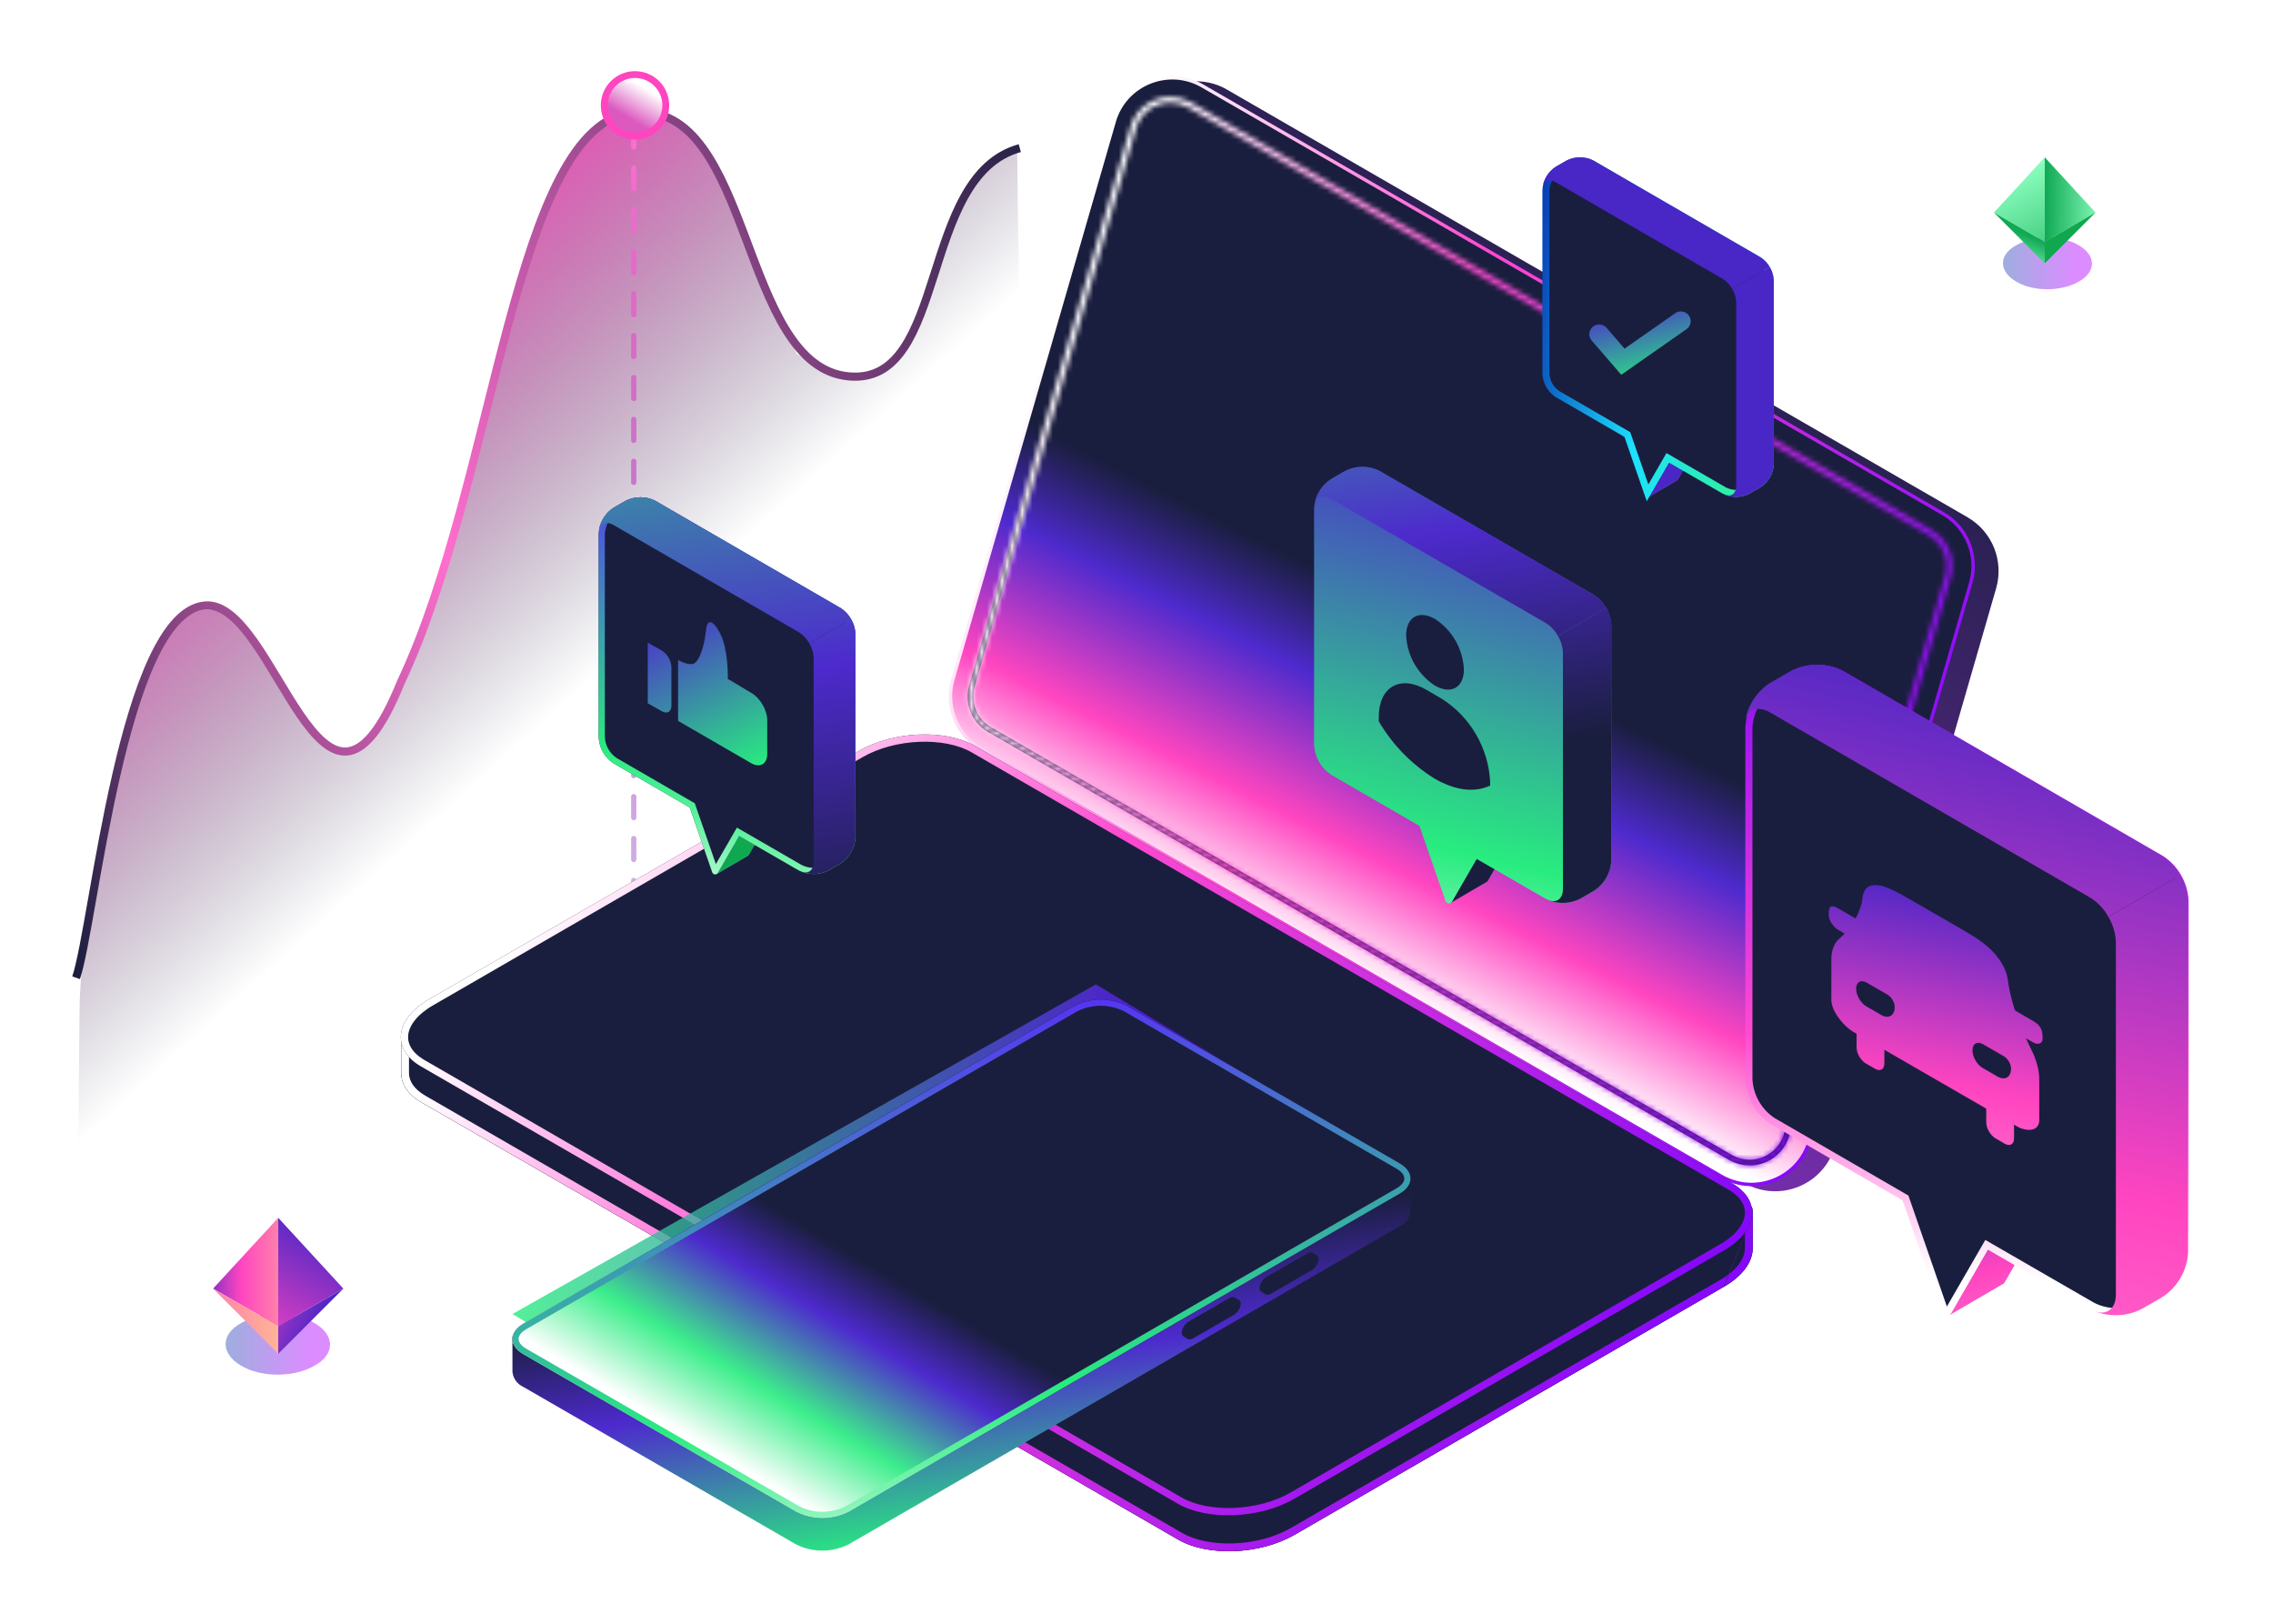 <svg width="448" height="320" viewBox="0 0 448 320" fill="none" xmlns="http://www.w3.org/2000/svg"><g clip-path="url(#clip0_15272_23477)"><g filter="url(#filter0_f_15272_23477)"><path d="M192.004 140.802C190.857 144.81 192.192 149.048 195.279 151.67C190.14 149.222 181.92 149.718 176.391 152.912L103.828 194.791C100.236 196.863 98.616 199.587 99.076 202.056V207.381C99.112 209.194 100.235 210.927 102.481 212.229L230.353 286.031C235.4 288.949 244.22 288.581 250.05 285.213L322.613 243.334C325.846 241.466 327.481 239.06 327.436 236.797L327.435 236.758C327.434 236.618 327.437 236.269 327.441 235.799V235.795L327.444 235.439C327.453 234.318 327.463 232.741 327.447 231.589C327.446 231.502 327.445 231.418 327.443 231.336L327.442 231.28L327.44 231.187L327.439 231.121C327.426 230.593 327.406 230.216 327.373 230.116C327.343 230.028 327.31 229.964 327.273 229.922C326.962 228.41 325.866 226.998 323.96 225.896L323.731 225.764C324.833 226.16 325.965 226.358 327.085 226.374C332.788 228.861 339.553 225.816 341.333 219.669L368.593 125.438C369.917 120.809 367.932 115.888 363.76 113.474L363.745 113.459L238.589 41.263C236.98 40.332 235.255 39.898 233.545 39.873C227.836 37.374 221.047 40.432 219.279 46.586L192.004 140.802Z" fill="url(#paint0_linear_15272_23477)"/></g><path d="M193 174.194L15 269.194L15.683 198.853C15.683 183.74 25.046 116.88 42.317 120.206C55.976 117.584 62.805 182.462 84.992 121.572L106.778 42.832C112.199 24.208 125.455 18.679 137.5 26.694L157 69.694C186 89.694 181 33.194 200.5 28.694C200.5 47.694 202.5 134.4 202.5 167.729L193 174.194Z" fill="url(#paint1_linear_15272_23477)"/><path d="M15 192.693C18.598 182.078 24.141 120.942 40.334 119.333C54.375 117.939 63.488 172.901 79.029 134.402C97.919 94.462 101.158 24.298 124.906 22.139C148.654 19.98 145.565 72.507 167.5 74.194C187 75.694 181 34.694 201 29.194" stroke="url(#paint2_linear_15272_23477)" stroke-width="1.6" stroke-miterlimit="10"/><path d="M124.906 24.838L124.906 212.415" stroke="url(#paint3_linear_15272_23477)" stroke-width="1.033" stroke-linecap="round" stroke-dasharray="4.13 4.13"/><g filter="url(#filter1_f_15272_23477)"><circle cx="6.739" cy="6.739" r="6.739" transform="matrix(-1 0.003 0.003 1 131.877 14)" fill="#FF45C0"/></g><circle cx="5.391" cy="5.391" r="5.391" transform="matrix(-1 0.003 0.003 1 130.533 15.354)" fill="url(#paint4_linear_15272_23477)"/><path d="M387.784 101.931L241.809 17.643C239.547 16.332 237.088 15.866 234.7 16.063C233.587 15.973 232.474 16.027 231.396 16.242C232.115 16.171 232.833 16.171 233.569 16.207C229.188 16.997 225.31 20.138 223.964 24.86L192.17 134.875C190.626 140.279 192.942 146.024 197.807 148.842L343.781 233.131C350.657 237.098 359.436 233.562 361.644 225.932L393.439 115.917C394.983 110.513 392.667 104.768 387.802 101.949L387.784 101.931Z" fill="url(#paint5_linear_15272_23477)"/><path d="M339.271 231.821L339.271 231.82L193.278 147.532L193.278 147.532C188.546 144.808 186.293 139.203 187.795 133.945L219.607 23.949L219.607 23.948C221.738 16.527 230.295 13.069 236.983 16.928C236.983 16.928 236.983 16.928 236.983 16.928L382.957 101.216C387.69 103.958 389.943 109.547 388.441 114.804L356.647 224.817L356.646 224.818C354.516 232.24 345.959 235.697 339.271 231.821Z" fill="url(#paint6_linear_15272_23477)" stroke="url(#paint7_linear_15272_23477)" stroke-width="0.667"/><mask id="path-9-inside-1_15272_23477" fill="white"><path fill-rule="evenodd" clip-rule="evenodd" d="M344.821 229.684C345.002 229.684 345.182 229.678 345.361 229.666C345.554 229.654 345.746 229.634 345.936 229.607C349.092 229.169 351.765 226.901 352.666 223.796L384.461 113.781C385.502 110.172 383.958 106.348 380.709 104.481L234.734 20.193C233.46 19.475 232.113 19.098 230.677 19.098C227.05 19.098 223.837 21.521 222.831 24.986L191.037 134.983C189.996 138.592 191.54 142.416 194.789 144.283L340.764 228.571C342.038 229.289 343.403 229.666 344.821 229.666V229.684ZM341.311 227.6C341.313 227.601 341.315 227.602 341.316 227.603C342.434 228.231 343.609 228.551 344.821 228.551H345.322C348.243 228.341 350.774 226.314 351.595 223.486M351.595 223.485L383.389 113.472C384.288 110.356 382.956 107.059 380.153 105.448L380.151 105.447L234.187 21.165L234.182 21.162C233.063 20.532 231.905 20.213 230.677 20.213C227.547 20.213 224.77 22.308 223.903 25.297L192.109 135.292C191.209 138.409 192.542 141.705 195.345 143.316L195.347 143.317L341.311 227.6"/></mask><path fill-rule="evenodd" clip-rule="evenodd" d="M344.821 229.684C345.002 229.684 345.182 229.678 345.361 229.666C345.554 229.654 345.746 229.634 345.936 229.607C349.092 229.169 351.765 226.901 352.666 223.796L384.461 113.781C385.502 110.172 383.958 106.348 380.709 104.481L234.734 20.193C233.46 19.475 232.113 19.098 230.677 19.098C227.05 19.098 223.837 21.521 222.831 24.986L191.037 134.983C189.996 138.592 191.54 142.416 194.789 144.283L340.764 228.571C342.038 229.289 343.403 229.666 344.821 229.666V229.684ZM341.311 227.6C341.313 227.601 341.315 227.602 341.316 227.603C342.434 228.231 343.609 228.551 344.821 228.551H345.322C348.243 228.341 350.774 226.314 351.595 223.486M351.595 223.485L383.389 113.472C384.288 110.356 382.956 107.059 380.153 105.448L380.151 105.447L234.187 21.165L234.182 21.162C233.063 20.532 231.905 20.213 230.677 20.213C227.547 20.213 224.77 22.308 223.903 25.297L192.109 135.292C191.209 138.409 192.542 141.705 195.345 143.316L195.347 143.317L341.311 227.6" fill="#1A1E3E"/><path d="M341.311 227.6L341.045 226.934L341.577 228.265L341.311 227.6ZM351.329 222.821L341.045 226.934L341.577 228.265L351.861 224.152L351.329 222.821ZM341.577 228.265L351.861 224.15L351.329 222.82L341.045 226.934L341.577 228.265ZM345.361 229.666L345.266 228.236L345.361 229.666ZM344.821 229.684H343.388V231.118H344.821V229.684ZM345.936 229.607L346.133 231.027H346.133L345.936 229.607ZM352.666 223.796L354.043 224.195L354.043 224.194L352.666 223.796ZM384.461 113.781L385.838 114.179L385.838 114.178L384.461 113.781ZM380.709 104.481L379.992 105.723L379.995 105.724L380.709 104.481ZM234.734 20.193L235.451 18.951L235.444 18.948L235.438 18.944L234.734 20.193ZM222.831 24.986L221.455 24.587L221.454 24.588L222.831 24.986ZM191.037 134.983L189.66 134.585L189.66 134.586L191.037 134.983ZM194.789 144.283L195.506 143.042L195.503 143.04L194.789 144.283ZM340.764 228.571L340.047 229.813L340.053 229.816L340.06 229.82L340.764 228.571ZM344.821 229.666H346.254V228.233H344.821V229.666ZM341.316 227.603L340.61 228.85L340.614 228.852L341.316 227.603ZM341.311 227.6L340.594 228.841L340.604 228.847L341.311 227.6ZM345.322 228.551V229.984H345.373L345.425 229.981L345.322 228.551ZM383.389 113.472L384.766 113.87L384.766 113.869L383.389 113.472ZM380.153 105.448L380.867 104.206L380.866 104.205L380.153 105.448ZM380.151 105.447L379.434 106.689L379.437 106.69L380.151 105.447ZM234.187 21.165L234.903 19.923L234.897 19.919L234.89 19.916L234.187 21.165ZM234.182 21.162L234.885 19.913L234.884 19.913L234.182 21.162ZM223.903 25.297L222.526 24.898L222.526 24.899L223.903 25.297ZM192.109 135.292L190.732 134.894L190.731 134.895L192.109 135.292ZM195.345 143.316L194.631 144.558L194.634 144.56L195.345 143.316ZM195.347 143.317L196.064 142.076L196.058 142.072L195.347 143.317ZM345.266 228.236C345.118 228.246 344.97 228.251 344.821 228.251V231.118C345.034 231.118 345.246 231.111 345.456 231.097L345.266 228.236ZM345.739 228.188C345.583 228.209 345.425 228.226 345.266 228.236L345.456 231.097C345.684 231.081 345.91 231.058 346.133 231.027L345.739 228.188ZM351.29 223.396C350.549 225.951 348.342 227.826 345.739 228.188L346.133 231.027C349.841 230.512 352.982 227.85 354.043 224.195L351.29 223.396ZM383.084 113.383L351.289 223.398L354.043 224.194L385.838 114.179L383.084 113.383ZM379.995 105.724C382.67 107.262 383.942 110.408 383.084 113.384L385.838 114.178C387.062 109.937 385.246 105.435 381.423 103.239L379.995 105.724ZM234.017 21.434L379.992 105.723L381.425 103.24L235.451 18.951L234.017 21.434ZM230.677 20.531C231.848 20.531 232.954 20.835 234.031 21.442L235.438 18.944C233.965 18.114 232.378 17.664 230.677 17.664V20.531ZM224.208 25.386C225.036 22.532 227.689 20.531 230.677 20.531V17.664C226.412 17.664 222.638 20.51 221.455 24.587L224.208 25.386ZM192.414 135.381L224.208 25.384L221.454 24.588L189.66 134.585L192.414 135.381ZM195.503 143.04C192.827 141.502 191.555 138.356 192.414 135.381L189.66 134.586C188.436 138.827 190.252 143.329 194.075 145.526L195.503 143.04ZM341.48 227.33L195.506 143.042L194.072 145.524L340.047 229.813L341.48 227.33ZM344.821 228.233C343.666 228.233 342.542 227.928 341.467 227.323L340.06 229.82C341.534 230.651 343.139 231.1 344.821 231.1V228.233ZM346.254 229.684V229.666H343.388V229.684H346.254ZM342.023 226.355C342.018 226.353 342.015 226.351 342.014 226.351C342.013 226.35 342.015 226.351 342.018 226.353L340.604 228.847C340.609 228.849 340.613 228.851 340.613 228.852C340.615 228.852 340.612 228.851 340.61 228.85L342.023 226.355ZM344.821 227.118C343.872 227.118 342.937 226.87 342.019 226.353L340.614 228.852C341.931 229.593 343.347 229.984 344.821 229.984V227.118ZM345.322 227.118H344.821V229.984H345.322V227.118ZM350.218 223.087C349.566 225.334 347.546 226.954 345.219 227.121L345.425 229.981C348.94 229.728 351.982 227.294 352.971 223.886L350.218 223.087ZM382.012 113.074L350.218 223.087L352.972 223.883L384.766 113.87L382.012 113.074ZM379.439 106.691C381.669 107.972 382.729 110.591 382.012 113.074L384.766 113.869C385.848 110.12 384.244 106.146 380.867 104.206L379.439 106.691ZM379.437 106.69L379.44 106.692L380.866 104.205L380.864 104.204L379.437 106.69ZM233.47 22.406L379.434 106.689L380.868 104.206L234.903 19.923L233.47 22.406ZM233.478 22.411L233.483 22.413L234.89 19.916L234.885 19.913L233.478 22.411ZM230.677 21.646C231.641 21.646 232.558 21.893 233.479 22.411L234.884 19.913C233.567 19.172 232.169 18.78 230.677 18.78V21.646ZM225.279 25.696C225.969 23.319 228.186 21.646 230.677 21.646V18.78C226.909 18.78 223.571 21.297 222.526 24.898L225.279 25.696ZM193.486 135.69L225.28 25.695L222.526 24.899L190.732 134.894L193.486 135.69ZM196.059 142.073C193.829 140.792 192.769 138.173 193.486 135.69L190.731 134.895C189.65 138.644 191.254 142.618 194.631 144.558L196.059 142.073ZM196.058 142.072L196.056 142.071L194.634 144.56L194.636 144.561L196.058 142.072ZM342.028 226.358L196.064 142.076L194.63 144.558L340.594 228.841L342.028 226.358Z" fill="url(#paint8_linear_15272_23477)" mask="url(#path-9-inside-1_15272_23477)"/><path d="M232.203 303.407L83.06 217.244C80.441 215.724 79.132 213.701 79.09 211.583V204.245C79.09 201.666 81.038 206.143 84.715 204.025L169.349 155.068C176.148 151.137 186.435 150.707 192.322 154.114L341.465 240.276C343.424 241.419 344.849 236.597 345.362 238.127C345.53 238.641 345.425 245.403 345.435 245.927C345.488 248.569 343.581 251.378 339.81 253.559L255.177 302.453C248.378 306.384 238.091 306.814 232.203 303.407Z" fill="#1A1E3E"/><path fill-rule="evenodd" clip-rule="evenodd" d="M232.964 302.089L232.965 302.09C235.582 303.605 239.313 304.327 243.285 304.162C247.242 303.997 251.265 302.957 254.415 301.136L339.048 252.241C339.048 252.242 339.049 252.241 339.048 252.241C342.588 250.195 343.951 247.807 343.914 245.957C343.912 245.825 343.915 245.343 343.921 244.685C343.927 243.937 343.934 242.962 343.936 242.02C343.937 241.773 343.937 241.526 343.937 241.284C343.844 241.356 343.749 241.425 343.65 241.488C343.298 241.714 342.844 241.919 342.304 241.965C341.744 242.013 341.198 241.881 340.701 241.592C340.701 241.592 340.7 241.591 340.699 241.59L191.56 155.431C188.943 153.916 185.212 153.194 181.24 153.359C177.283 153.524 173.261 154.563 170.11 156.385L85.475 205.343C84.28 206.031 83.142 206.222 82.109 206.101C81.541 206.035 81.038 205.878 80.611 205.7V211.567C80.645 212.997 81.523 214.592 83.822 215.927C83.823 215.928 83.823 215.928 83.824 215.928L232.964 302.089ZM79.09 211.583V204.245C79.09 203.119 79.462 203.338 80.187 203.766C81.122 204.318 82.644 205.218 84.715 204.025L169.349 155.068C176.148 151.137 186.435 150.707 192.322 154.114L341.465 240.276C342.423 240.835 343.253 239.967 343.912 239.114C343.971 239.037 344.029 238.96 344.085 238.884C344.128 238.828 344.169 238.772 344.21 238.717C344.28 238.622 344.348 238.531 344.413 238.446C344.416 238.442 344.418 238.438 344.421 238.434C344.85 237.872 345.17 237.554 345.362 238.127C345.4 238.244 345.424 238.684 345.439 239.3C345.441 239.398 345.443 239.5 345.445 239.606C345.471 241.106 345.453 243.376 345.442 244.758C345.437 245.37 345.433 245.808 345.435 245.927C345.488 248.569 343.581 251.378 339.81 253.559L255.177 302.453C248.378 306.384 238.091 306.814 232.203 303.407L83.06 217.244C80.441 215.724 79.132 213.701 79.09 211.583Z" fill="#1A1E3E"/><path fill-rule="evenodd" clip-rule="evenodd" d="M339.048 252.241L337.825 252.948C337.835 252.968 337.845 252.987 337.855 253.006C337.841 252.988 337.828 252.971 337.816 252.953L254.415 301.136C251.265 302.957 247.242 303.997 243.285 304.162C239.313 304.327 235.582 303.605 232.965 302.09L232.964 302.089L83.824 215.928L83.822 215.927C81.523 214.592 80.645 212.997 80.611 211.567V205.7C81.022 205.872 81.503 206.023 82.045 206.093C82.066 206.096 82.087 206.099 82.109 206.101C83.142 206.222 84.28 206.031 85.475 205.343L170.11 156.385C173.261 154.563 177.283 153.524 181.24 153.359C185.212 153.194 188.943 153.916 191.56 155.431L340.699 241.59L340.701 241.592C341.198 241.881 341.744 242.013 342.304 241.965C342.372 241.959 342.438 241.951 342.503 241.94C342.956 241.867 343.342 241.686 343.65 241.488C343.749 241.425 343.844 241.356 343.937 241.284C343.937 241.499 343.937 241.716 343.936 241.935C343.936 241.963 343.936 241.991 343.936 242.02C343.936 242.336 343.934 242.657 343.933 242.971C343.929 243.592 343.925 244.188 343.921 244.685C343.915 245.343 343.912 245.825 343.914 245.957C343.947 247.582 342.899 249.622 340.245 251.481C340.245 251.481 340.245 251.481 340.244 251.481C339.877 251.739 339.479 251.993 339.048 252.241ZM339.094 252.317L339.048 252.241L339.091 252.319L339.093 252.318C339.093 252.318 339.093 252.317 339.094 252.317ZM345.442 239.461C345.443 239.509 345.444 239.557 345.445 239.606C345.471 241.104 345.453 243.372 345.442 244.754V244.758C345.437 245.37 345.433 245.808 345.435 245.927C345.488 248.569 343.581 251.378 339.81 253.559L339.766 253.482M345.442 239.461C345.442 239.459 345.442 239.456 345.442 239.453C345.441 239.401 345.44 239.35 345.439 239.3C345.438 239.274 345.438 239.249 345.437 239.224C345.437 239.223 345.437 239.222 345.437 239.221C345.437 239.217 345.437 239.213 345.437 239.209C345.437 239.209 345.437 239.208 345.437 239.208C345.437 239.207 345.436 239.206 345.436 239.206C345.422 238.639 345.398 238.238 345.362 238.127C345.17 237.554 344.85 237.872 344.422 238.434C344.422 238.434 344.422 238.434 344.422 238.434L344.413 238.446C344.348 238.531 344.28 238.622 344.21 238.717C344.187 238.748 344.163 238.78 344.14 238.811C344.122 238.836 344.104 238.86 344.085 238.884C344.056 238.924 344.027 238.963 343.996 239.003C343.969 239.04 343.94 239.077 343.912 239.114C343.253 239.967 342.423 240.835 341.465 240.276L192.322 154.114C186.435 150.707 176.148 151.137 169.349 155.068L84.715 204.025C82.644 205.218 81.122 204.318 80.187 203.766C79.684 203.47 79.352 203.273 79.195 203.555C79.189 203.565 79.183 203.576 79.178 203.588C79.119 203.717 79.09 203.928 79.09 204.245V211.583C79.132 213.701 80.441 215.724 83.06 217.244L232.203 303.407C238.091 306.814 248.378 306.384 255.177 302.453L339.81 253.559" fill="url(#paint9_linear_15272_23477)"/><path d="M232.119 296.331L82.976 210.168C77.088 206.761 77.822 200.817 84.631 196.886L169.264 147.992C176.063 144.06 186.35 143.631 192.238 147.038L341.381 233.2C347.268 236.607 346.524 242.551 339.726 246.472L255.092 295.377C248.293 299.308 238.006 299.738 232.119 296.331Z" fill="#1A1E3E"/><path fill-rule="evenodd" clip-rule="evenodd" d="M232.836 295.09L232.837 295.09C235.473 296.616 239.222 297.339 243.204 297.174C247.173 297.008 251.21 295.966 254.375 294.136L339.01 245.23C342.203 243.389 343.666 241.247 343.888 239.466C344.097 237.796 343.266 235.947 340.664 234.441M340.663 234.441L191.52 148.278C188.884 146.753 185.135 146.029 181.152 146.195C177.184 146.36 173.147 147.402 169.982 149.232L85.348 198.127C82.148 199.974 80.686 202.118 80.465 203.9C80.257 205.571 81.09 207.421 83.693 208.927C83.693 208.927 83.693 208.927 83.693 208.927L232.836 295.09M82.976 210.168C77.088 206.761 77.822 200.817 84.631 196.886L169.264 147.992C176.063 144.06 186.35 143.631 192.238 147.038L341.381 233.2C347.268 236.607 346.524 242.551 339.726 246.472L255.092 295.377C248.293 299.308 238.006 299.738 232.119 296.331L82.976 210.168Z" fill="url(#paint10_linear_15272_23477)"/><path d="M324.983 97.903L328.533 91.189L325.662 82.889V77.811L334.453 82.889V87.967L330.675 94.509C330.618 94.614 330.525 94.695 330.413 94.738L324.983 97.903Z" fill="#BA68C8"/><path d="M324.983 97.903L328.533 91.189L325.662 82.889V77.811L334.453 82.889V87.967L330.675 94.509C330.618 94.614 330.525 94.695 330.413 94.738L324.983 97.903Z" fill="#4926C6"/><path d="M328.362 90.828L328.707 90.231L329.304 90.576L339.877 96.683C340.593 97.044 341.384 97.232 342.186 97.232C342.988 97.232 343.779 97.044 344.495 96.683L346.613 95.46C347.281 95.019 347.838 94.429 348.239 93.735C348.639 93.041 348.872 92.264 348.918 91.464V55.267C348.873 54.467 348.641 53.687 348.24 52.992C347.84 52.297 347.282 51.705 346.612 51.264L313.731 32.238C313.015 31.877 312.224 31.689 311.422 31.689C310.62 31.689 309.829 31.877 309.113 32.238L307.003 33.454C306.332 33.895 305.774 34.486 305.372 35.181C304.97 35.876 304.737 36.656 304.69 37.457V73.655C304.733 74.456 304.963 75.236 305.361 75.933C305.759 76.629 306.313 77.222 306.981 77.666L320.521 85.506L320.743 85.635L320.827 85.877L324.726 97.125L328.362 90.828Z" fill="#1A1E3E" stroke="url(#paint11_linear_15272_23477)" stroke-width="1.379" stroke-miterlimit="10"/><path d="M319.546 73.859L313.714 67.108C313.019 66.302 313.112 65.095 313.922 64.403C314.735 63.713 315.954 63.803 316.649 64.609L320.193 68.711L330.179 61.723C331.053 61.113 332.259 61.32 332.873 62.188C333.488 63.055 333.28 64.251 332.406 64.862L319.546 73.859Z" fill="url(#paint12_linear_15272_23477)"/><path d="M349.607 91.484C349.557 92.398 349.293 93.287 348.836 94.08C348.378 94.873 347.74 95.547 346.974 96.047L344.823 97.29C344.08 97.664 343.265 97.876 342.434 97.913C341.602 97.95 340.772 97.81 339.999 97.503C341.242 97.969 342.19 97.274 342.19 95.769V59.534C342.156 58.615 341.888 57.721 341.413 56.934L348.839 52.648C349.311 53.436 349.576 54.331 349.607 55.249V91.484Z" fill="#4926C6"/><path d="M304.068 36.685C304.37 35.565 305.392 35.213 306.611 35.908L339.55 54.962C340.332 55.444 340.972 56.124 341.407 56.933L348.832 52.648C348.39 51.847 347.751 51.171 346.976 50.685L314.044 31.631C313.227 31.216 312.324 31 311.407 31C310.491 31 309.587 31.216 308.77 31.631L306.611 32.874C305.95 33.303 305.384 33.862 304.946 34.518C304.509 35.173 304.21 35.91 304.068 36.685Z" fill="#4926C6"/><path d="M141.281 172.225L145.219 164.776L142.034 155.568V149.934L151.787 155.568V161.202L147.596 168.46C147.532 168.576 147.429 168.666 147.305 168.714L141.281 172.225Z" fill="#558FFF"/><path d="M141.281 172.225L145.219 164.776L142.034 155.568V149.934L151.787 155.568V161.202L147.596 168.46C147.532 168.576 147.429 168.666 147.305 168.714L141.281 172.225Z" fill="#10A84F"/><path d="M118 105.142C118.056 104.126 118.35 103.137 118.859 102.256C119.368 101.375 120.078 100.626 120.93 100.071L123.307 98.701C124.214 98.24 125.216 98 126.233 98C127.25 98 128.253 98.24 129.159 98.701L165.676 119.831C166.528 120.387 167.236 121.136 167.743 122.017C168.251 122.898 168.544 123.887 168.598 124.902V165.103C168.542 166.117 168.249 167.103 167.741 167.983C167.234 168.862 166.526 169.61 165.676 170.165L163.29 171.544C162.384 172.005 161.381 172.245 160.364 172.245C159.347 172.245 158.345 172.005 157.438 171.544L145.689 164.758L141.498 172.016C141.439 172.121 141.352 172.206 141.246 172.262C141.139 172.317 141.019 172.341 140.9 172.329C140.78 172.318 140.667 172.272 140.573 172.197C140.48 172.122 140.41 172.021 140.373 171.907L135.946 159.133L120.903 150.423C120.055 149.864 119.35 149.112 118.845 148.229C118.341 147.347 118.051 146.358 118 145.343V105.142Z" fill="#1A1E3E"/><path fill-rule="evenodd" clip-rule="evenodd" d="M157.438 171.544C158.345 172.005 159.347 172.245 160.364 172.245C161.381 172.245 162.384 172.005 163.29 171.544L165.676 170.165C166.526 169.61 167.234 168.862 167.741 167.983C168.249 167.103 168.542 166.117 168.598 165.103V124.902C168.544 123.887 168.251 122.898 167.743 122.017C167.236 121.136 166.528 120.387 165.676 119.831L129.159 98.701C128.253 98.24 127.25 98 126.233 98C125.216 98 124.214 98.24 123.307 98.701L120.93 100.071C120.078 100.626 119.368 101.375 118.859 102.256C118.35 103.137 118.056 104.126 118 105.142V145.343C118.051 146.358 118.341 147.347 118.845 148.229C119.35 149.112 120.055 149.864 120.903 150.423L135.946 159.133L140.373 171.907C140.41 172.021 140.48 172.122 140.573 172.197C140.667 172.272 140.78 172.318 140.9 172.329C141.019 172.341 141.139 172.317 141.246 172.262C141.352 172.206 141.439 172.121 141.498 172.016L145.689 164.758L157.438 171.544ZM121.543 149.392L136.944 158.309L141.095 170.287L145.246 163.1L158.016 170.476C158.745 170.841 159.549 171.032 160.364 171.032C161.18 171.032 161.984 170.841 162.713 170.476L165.039 169.132C165.718 168.683 166.283 168.082 166.69 167.376C167.098 166.671 167.335 165.881 167.384 165.068V124.936C167.336 124.122 167.099 123.33 166.692 122.623C166.285 121.916 165.719 121.314 165.039 120.864L128.582 99.768C127.853 99.403 127.049 99.213 126.233 99.213C125.418 99.213 124.613 99.403 123.884 99.769L121.567 101.104C120.886 101.554 120.318 102.156 119.91 102.863C119.501 103.57 119.263 104.362 119.213 105.177V145.31C119.259 146.125 119.494 146.919 119.899 147.627C120.303 148.335 120.866 148.939 121.543 149.392Z" fill="url(#paint13_linear_15272_23477)"/><path d="M140.34 122.707C141.057 123.185 142.013 124.738 142.491 126.172C143.566 129.519 143.447 133.582 143.447 133.821C143.566 133.821 144.642 134.538 148.108 136.57C149.781 137.526 151.215 139.916 151.215 141.947V148.64C151.215 150.552 149.781 151.389 148.108 150.433L133.647 142.067V130.116C133.647 130.116 133.647 130.116 133.767 130.116C134.125 130.355 135.559 131.072 136.635 130.833C137.71 130.475 138.786 127.726 139.144 124.26C139.264 122.707 139.742 122.468 140.34 122.707Z" fill="url(#paint14_linear_15272_23477)"/><path d="M130.419 128.204C131.494 128.801 132.331 130.235 132.331 131.55V139.079C132.331 140.274 131.494 140.752 130.419 140.154L127.67 138.601V126.65L130.419 128.204Z" fill="url(#paint15_linear_15272_23477)"/><path d="M120.892 103.446C119.54 102.674 118.406 103.065 118.07 104.307C118.228 103.448 118.56 102.63 119.045 101.903C119.53 101.176 120.159 100.555 120.892 100.08L123.287 98.701C124.194 98.24 125.196 98 126.213 98C127.23 98 128.232 98.24 129.139 98.701L165.674 119.84C166.535 120.379 167.243 121.128 167.734 122.017L159.496 126.771C159.014 125.874 158.303 125.119 157.436 124.585L120.892 103.446Z" fill="url(#paint16_linear_15272_23477)"/><path d="M167.74 167.983C168.248 167.104 168.541 166.117 168.597 165.103V124.903C168.562 123.884 168.268 122.891 167.744 122.018L159.506 126.772C160.033 127.645 160.33 128.638 160.368 129.657V169.857C160.368 171.527 159.316 172.298 157.937 171.781C158.795 172.121 159.716 172.276 160.638 172.236C161.561 172.195 162.464 171.96 163.289 171.545L165.675 170.166C166.526 169.61 167.233 168.863 167.74 167.983Z" fill="url(#paint17_linear_15272_23477)"/><g opacity="0.8" filter="url(#filter2_f_15272_23477)"><path d="M275 229.5L161.547 295L101 258.964L216 194L275 229.5Z" fill="url(#paint18_linear_15272_23477)"/></g><path d="M275.848 234.478L167.243 297.171C165.64 297.984 163.868 298.407 162.07 298.407C160.273 298.407 158.501 297.984 156.898 297.171L103.135 266.14C102.545 265.875 102.036 265.458 101.661 264.932C101.286 264.405 101.058 263.789 101 263.145V270.336C101.06 270.977 101.289 271.592 101.664 272.116C102.039 272.64 102.546 273.055 103.135 273.319L156.898 304.362C158.502 305.169 160.274 305.589 162.07 305.589C163.867 305.589 165.638 305.169 167.243 304.362L275.848 241.669C276.436 241.406 276.944 240.991 277.319 240.466C277.694 239.942 277.923 239.328 277.983 238.686V231.459C277.929 232.107 277.703 232.729 277.328 233.26C276.952 233.791 276.442 234.212 275.848 234.478Z" fill="url(#paint19_linear_15272_23477)"/><path d="M156.901 297.893L103.138 266.862C100.287 265.213 100.287 262.533 103.138 260.884L211.755 198.228C213.36 197.42 215.131 197 216.928 197C218.724 197 220.496 197.42 222.1 198.228L275.863 229.271C278.713 230.908 278.713 233.6 275.863 235.237L167.258 297.929C165.65 298.738 163.875 299.157 162.075 299.151C160.275 299.144 158.502 298.713 156.901 297.893Z" fill="#1A1E3E"/><path d="M156.901 297.893L103.138 266.862C100.287 265.213 100.287 262.533 103.138 260.884L211.755 198.228C213.36 197.42 215.131 197 216.928 197C218.724 197 220.496 197.42 222.1 198.228L275.863 229.271C278.713 230.908 278.713 233.6 275.863 235.237L167.258 297.929C165.65 298.738 163.875 299.157 162.075 299.151C160.275 299.144 158.502 298.713 156.901 297.893Z" fill="url(#paint20_linear_15272_23477)"/><path fill-rule="evenodd" clip-rule="evenodd" d="M275.863 229.271L222.1 198.228C220.496 197.42 218.724 197 216.928 197C215.131 197 213.36 197.42 211.755 198.228L103.138 260.884C100.287 262.533 100.287 265.213 103.138 266.862L156.901 297.893C158.502 298.713 160.275 299.144 162.075 299.151C163.875 299.157 165.65 298.738 167.258 297.929L275.863 235.237C278.713 233.6 278.713 230.908 275.863 229.271ZM166.682 296.861L275.259 234.185C276.458 233.496 276.788 232.752 276.788 232.254C276.788 231.756 276.458 231.012 275.259 230.323L275.257 230.321L221.525 199.296C220.097 198.584 218.523 198.213 216.928 198.213C215.332 198.213 213.758 198.584 212.331 199.296L103.745 261.934M166.682 296.861C165.253 297.574 163.677 297.943 162.079 297.937C160.48 297.932 158.905 297.551 157.48 296.826L103.745 265.812C102.543 265.116 102.213 264.371 102.213 263.873C102.213 263.375 102.543 262.63 103.744 261.935" fill="url(#paint21_linear_15272_23477)"/><path d="M249.593 254.614C249.64 254.159 249.793 253.722 250.039 253.336C250.286 252.951 250.619 252.629 251.012 252.395L258.98 247.798C259.13 247.688 259.306 247.618 259.491 247.597C259.856 247.555 259.324 247.273 258.689 246.913C258.516 246.839 258.326 246.812 258.139 246.833C257.952 246.854 257.774 246.924 257.622 247.034L249.654 251.631C249.262 251.868 248.931 252.193 248.687 252.58C248.442 252.968 248.292 253.407 248.247 253.862C248.235 254.002 248.262 254.143 248.324 254.269C248.386 254.395 248.481 254.501 248.599 254.578C249.087 254.857 249.809 255.317 249.671 255.035C249.606 254.905 249.579 254.759 249.593 254.614Z" fill="#1A1E3E"/><path d="M258.487 250.358L250.519 254.954C249.742 255.403 249.1 255.136 249.1 254.36C249.147 253.905 249.3 253.467 249.546 253.082C249.792 252.697 250.125 252.374 250.519 252.141L258.487 247.544C259.251 247.095 259.893 247.362 259.893 248.138C259.846 248.592 259.694 249.028 259.45 249.413C259.206 249.798 258.876 250.121 258.487 250.358Z" fill="#1A1E3E"/><path d="M234.253 263.411C234.3 262.956 234.453 262.519 234.7 262.133C234.946 261.748 235.279 261.425 235.672 261.192L243.64 256.595C243.79 256.485 243.966 256.415 244.152 256.394C244.516 256.352 243.984 256.07 243.349 255.71C243.176 255.636 242.987 255.609 242.8 255.63C242.613 255.651 242.434 255.721 242.282 255.831L234.314 260.428C233.922 260.665 233.591 260.99 233.347 261.377C233.103 261.764 232.952 262.203 232.907 262.659C232.895 262.799 232.922 262.939 232.984 263.065C233.046 263.191 233.141 263.298 233.259 263.375C233.747 263.653 234.469 264.114 234.331 263.832C234.266 263.702 234.24 263.556 234.253 263.411Z" fill="#1A1E3E"/><path d="M243.147 259.155L235.179 263.751C234.403 264.2 233.76 263.933 233.76 263.157C233.807 262.702 233.96 262.264 234.206 261.879C234.453 261.494 234.786 261.171 235.179 260.937L243.147 256.341C243.911 255.892 244.554 256.159 244.554 256.935C244.506 257.388 244.354 257.825 244.11 258.21C243.866 258.595 243.536 258.918 243.147 259.155Z" fill="#1A1E3E"/><g opacity="0.8" filter="url(#filter3_f_15272_23477)"><path d="M62.014 269.13C57.967 271.502 51.409 271.502 47.502 269.13C43.455 266.758 43.455 262.99 47.502 260.758C51.548 258.385 58.107 258.385 62.014 260.758C66.061 263.13 66.061 266.897 62.014 269.13Z" fill="url(#paint22_linear_15272_23477)" fill-opacity="0.56"/></g><path d="M54.838 240L67.676 253.954L54.838 261.35V240Z" fill="url(#paint23_linear_15272_23477)"/><path d="M54.838 240L42 253.954L54.838 261.35V240Z" fill="url(#paint24_linear_15272_23477)"/><path d="M54.838 266.793L67.676 253.955L54.838 261.351V266.793Z" fill="url(#paint25_linear_15272_23477)"/><path d="M54.838 266.805L42 253.967L54.838 261.362V266.805Z" fill="url(#paint26_linear_15272_23477)"/><g opacity="0.8" filter="url(#filter4_f_15272_23477)"><path d="M409.734 55.484C406.284 57.506 400.693 57.506 397.363 55.484C393.913 53.462 393.913 50.25 397.363 48.347C400.812 46.325 406.403 46.325 409.734 48.347C413.183 50.369 413.183 53.581 409.734 55.484Z" fill="url(#paint27_linear_15272_23477)" fill-opacity="0.56"/></g><path d="M403.014 31L413.026 41.883L403.014 47.651V31Z" fill="url(#paint28_linear_15272_23477)"/><path d="M403.013 31L393 41.883L403.013 47.651V31Z" fill="url(#paint29_linear_15272_23477)"/><path d="M403.014 51.893L413.026 41.881L403.014 47.649V51.893Z" fill="url(#paint30_linear_15272_23477)"/><path d="M403.013 51.905L393 41.893L403.013 47.661V51.905Z" fill="url(#paint31_linear_15272_23477)"/><path d="M384.202 259.17L391.001 246.308L385.503 230.406V220.678L402.344 230.406V240.135L395.106 252.668C394.996 252.869 394.818 253.024 394.605 253.107L384.202 259.17Z" fill="#BA68C8"/><path d="M384.202 259.17L391.001 246.308L385.503 230.406V220.678L402.344 230.406V240.135L395.106 252.668C394.996 252.869 394.818 253.024 394.605 253.107L384.202 259.17Z" fill="url(#paint32_linear_15272_23477)"/><path d="M391.208 245.925L391.558 245.319L392.164 245.669L412.435 257.378C413.898 258.118 415.515 258.503 417.154 258.503C418.794 258.503 420.41 258.118 421.873 257.378L425.96 255.016C427.328 254.118 428.468 252.912 429.286 251.494C430.104 250.076 430.579 248.486 430.671 246.851V177.473C430.581 175.835 430.108 174.242 429.289 172.821C428.471 171.4 427.33 170.192 425.959 169.293L362.936 132.825C361.474 132.086 359.857 131.7 358.218 131.7C356.578 131.7 354.962 132.086 353.499 132.826L349.427 135.172C348.055 136.071 346.912 137.279 346.091 138.7C345.27 140.121 344.794 141.714 344.701 143.352V212.732C344.786 214.369 345.255 215.964 346.068 217.387C346.881 218.81 348.016 220.023 349.383 220.927L375.339 235.956L375.565 236.087L375.65 236.333L383.295 258.391L383.295 258.391L383.299 258.402C383.321 258.47 383.362 258.53 383.418 258.574C383.473 258.618 383.54 258.646 383.611 258.652C383.682 258.659 383.753 258.645 383.816 258.612C383.878 258.58 383.93 258.529 383.965 258.467L383.965 258.467L383.97 258.458L391.208 245.925Z" fill="#1A1E3E" stroke="url(#paint33_linear_15272_23477)" stroke-width="1.4" stroke-miterlimit="10"/><path d="M396.963 202.354C386.587 197.607 375.038 190.834 365.924 184.433L396.963 202.354Z" fill="url(#paint34_linear_15272_23477)"/><path d="M396.96 221.178V224.34C396.96 225.504 396.142 225.976 395.134 225.395L393.308 224.34C392.3 223.759 391.482 222.342 391.482 221.178V215.907" fill="url(#paint35_linear_15272_23477)"/><path d="M365.924 203.258V206.42C365.924 207.584 366.742 209.001 367.75 209.583L369.575 210.637C370.583 211.219 371.401 210.747 371.401 209.583V204.312" fill="url(#paint36_linear_15272_23477)"/><path d="M371.401 199.041L367.454 196.762C366.608 196.274 365.924 194.747 365.924 193.771" fill="url(#paint37_linear_15272_23477)"/><path d="M391.482 210.637L395.43 212.916C396.275 213.404 396.96 212.667 396.96 211.691" fill="url(#paint38_linear_15272_23477)"/><path d="M365.008 184.81L362.269 183.229C361.424 182.741 360.443 181.384 360.443 180.408C360.443 179.202 360.443 177.958 362.269 179.012L366.834 181.648" fill="url(#paint39_linear_15272_23477)"/><path d="M397.875 203.784L400.762 205.45C401.607 205.938 402.588 205.714 402.588 204.738C402.588 203.532 402.588 202.288 400.762 201.234L396.049 198.513" fill="url(#paint40_linear_15272_23477)"/><path d="M400.614 211.996C400.614 210.529 400.165 208.865 399.367 207.264C397.384 203.288 395.135 197.973 394.459 192.719C393.974 189.17 390.178 186.692 387.225 184.987L375.66 178.31C372.708 176.606 368.912 174.701 368.426 177.689C368.087 181.465 365.487 184.895 363.5 186.581C362.706 187.255 362.271 188.402 362.271 189.859L362.271 197.839C362.271 199.087 364.13 201.17 365.242 201.812L397.644 220.519C398.755 221.161 400.614 221.224 400.614 219.976V211.996Z" fill="url(#paint41_linear_15272_23477)"/><path fill-rule="evenodd" clip-rule="evenodd" d="M370.738 174.565C372.321 174.928 374.183 175.938 375.66 176.791L387.225 183.468C388.702 184.32 390.564 185.461 392.147 186.926C393.753 188.412 395.393 190.552 395.757 193.211L395.759 193.229C396.382 198.073 398.47 203.048 400.391 206.899C401.369 208.863 401.931 210.926 401.931 212.757V220.737C401.931 221.502 401.644 221.963 401.325 222.229C401.007 222.494 400.604 222.614 400.211 222.653C399.448 222.729 398.478 222.521 397.643 222.04L365.242 203.333C364.408 202.851 363.437 201.938 362.674 200.98C362.281 200.488 361.879 199.904 361.56 199.271C361.241 198.636 360.955 197.844 360.955 197.079L360.955 189.099C360.955 187.289 361.495 185.867 362.477 185.035C363.419 184.235 364.516 183.011 365.413 181.542C366.32 180.058 366.97 178.407 367.116 176.783C367.119 176.749 367.123 176.715 367.128 176.683C367.492 174.444 369.133 174.198 370.738 174.565ZM369.731 178.655C369.528 180.783 368.714 182.714 367.748 184.296C366.764 185.908 365.568 187.243 364.523 188.129C363.916 188.644 363.588 189.516 363.588 190.62V198.501C363.591 198.507 363.594 198.514 363.598 198.521C363.663 198.65 363.794 198.861 364.005 199.126C364.449 199.682 364.964 200.132 365.242 200.292L397.643 218.999C397.921 219.159 398.436 219.305 398.88 219.261C399.091 219.24 399.223 219.181 399.288 219.127C399.291 219.124 399.294 219.121 399.297 219.118V211.236C399.297 210.132 398.96 208.868 398.343 207.629M369.731 178.655C369.864 177.936 370.367 177.657 371.498 177.916C372.673 178.185 374.185 178.98 375.66 179.831L387.225 186.508C388.7 187.36 390.213 188.311 391.387 189.398C392.536 190.462 393.037 191.333 393.16 192.22C393.89 197.879 396.299 203.531 398.343 207.629" fill="url(#paint42_linear_15272_23477)"/><path d="M388.766 206.992C388.766 205.664 389.698 205.126 390.848 205.79L394.972 208.171C395.744 208.617 396.369 209.7 396.369 210.591C396.369 212.307 395.164 213.003 393.678 212.145L390.772 210.467C389.664 209.827 388.766 208.272 388.766 206.992Z" fill="#1A1E3E"/><path d="M365.838 194.854C365.838 193.526 366.77 192.987 367.92 193.651L372.045 196.033C372.816 196.478 373.441 197.561 373.441 198.452C373.441 200.168 372.236 200.864 370.75 200.006L367.844 198.328C366.736 197.688 365.838 196.133 365.838 194.854Z" fill="#1A1E3E"/><path d="M348.872 140.403C346.538 139.072 344.58 139.745 344 141.892C344.273 140.407 344.845 138.994 345.683 137.739C346.521 136.484 347.606 135.412 348.872 134.591L353.008 132.21C354.573 131.415 356.305 131 358.06 131C359.816 131 361.547 131.415 363.113 132.21L426.2 168.712C427.686 169.643 428.91 170.937 429.757 172.472L415.532 180.681C414.7 179.131 413.473 177.829 411.976 176.905L348.872 140.403Z" fill="url(#paint43_linear_15272_23477)"/><path d="M429.763 251.844C430.64 250.326 431.146 248.622 431.242 246.871V177.454C431.182 175.696 430.675 173.981 429.769 172.473L415.544 180.682C416.454 182.19 416.966 183.904 417.033 185.664V255.08C417.033 257.963 415.215 259.295 412.834 258.402C414.316 258.99 415.906 259.258 417.499 259.188C419.092 259.118 420.653 258.711 422.077 257.994L426.197 255.613C427.665 254.654 428.887 253.363 429.763 251.844Z" fill="url(#paint44_linear_15272_23477)"/><path d="M285.951 177.924L290.509 169.302L286.823 158.641V152.119L298.113 158.641V165.164L293.261 173.566C293.187 173.7 293.068 173.804 292.925 173.86L285.951 177.924Z" fill="#BA68C8"/><path d="M285.951 177.924L290.509 169.302L286.823 158.641V152.119L298.113 158.641V165.164L293.261 173.566C293.187 173.7 293.068 173.804 292.925 173.86L285.951 177.924Z" fill="#1A1E3E"/><path d="M259.001 100.268C259.065 99.092 259.406 97.947 259.995 96.927C260.585 95.907 261.406 95.04 262.393 94.397L265.145 92.811C266.194 92.278 267.355 92 268.532 92C269.709 92 270.869 92.278 271.919 92.811L314.192 117.272C315.178 117.916 315.998 118.783 316.585 119.803C317.173 120.823 317.512 121.967 317.574 123.143V169.68C317.51 170.854 317.17 171.996 316.583 173.014C315.995 174.033 315.176 174.898 314.192 175.541L311.43 177.137C310.381 177.671 309.22 177.948 308.043 177.948C306.866 177.948 305.705 177.671 304.656 177.137L291.055 169.281L286.203 177.683C286.135 177.805 286.033 177.904 285.91 177.968C285.788 178.032 285.648 178.06 285.51 178.046C285.372 178.033 285.241 177.979 285.132 177.893C285.024 177.806 284.943 177.689 284.9 177.557L279.775 162.77L262.361 152.687C261.379 152.039 260.563 151.169 259.979 150.147C259.395 149.126 259.06 147.981 259.001 146.806V100.268Z" fill="url(#paint45_linear_15272_23477)"/><path d="M282.837 121.982C279.639 120.159 277.145 121.63 277.145 125.26C277.247 127.237 277.816 129.162 278.806 130.877C279.795 132.592 281.177 134.049 282.837 135.127C286.036 136.95 288.53 135.479 288.53 131.929C288.438 129.938 287.873 127.998 286.884 126.269C285.894 124.539 284.507 123.07 282.837 121.982Z" fill="#1A1E3E"/><path d="M284.315 137.796L281.117 135.925C275.936 132.951 271.746 135.366 271.746 141.33V142.146C274.436 146.746 278.207 150.621 282.732 153.436C286.97 155.882 290.728 156.218 293.702 154.811V153.964C293.516 150.721 292.569 147.568 290.939 144.759C289.308 141.951 287.039 139.565 284.315 137.796Z" fill="#1A1E3E"/><path d="M262.35 98.304C260.785 97.411 259.473 97.863 259.084 99.302C259.267 98.307 259.651 97.359 260.212 96.518C260.774 95.676 261.502 94.958 262.35 94.407L265.123 92.811C266.173 92.278 267.333 92 268.51 92C269.687 92 270.848 92.278 271.897 92.811L314.192 117.282C315.188 117.906 316.008 118.774 316.576 119.803L307.039 125.306C306.482 124.267 305.659 123.394 304.655 122.775L262.35 98.304Z" fill="url(#paint46_linear_15272_23477)"/><path d="M316.583 173.017C317.171 171.998 317.51 170.856 317.574 169.683V123.145C317.534 121.966 317.194 120.817 316.587 119.805L307.051 125.309C307.661 126.319 308.004 127.469 308.048 128.648V175.186C308.048 177.118 306.83 178.011 305.234 177.413C306.227 177.807 307.293 177.987 308.361 177.94C309.429 177.893 310.475 177.62 311.43 177.139L314.192 175.543C315.177 174.9 315.996 174.035 316.583 173.017Z" fill="url(#paint47_linear_15272_23477)"/></g><defs><filter id="filter0_f_15272_23477" x="59" y="-1" width="350" height="329" filterUnits="userSpaceOnUse" color-interpolation-filters="sRGB"><feFlood flood-opacity="0" result="BackgroundImageFix"/><feBlend mode="normal" in="SourceGraphic" in2="BackgroundImageFix" result="shape"/><feGaussianBlur stdDeviation="20" result="effect1_foregroundBlur_15272_23477"/></filter><filter id="filter1_f_15272_23477" x="110.161" y="5.761" width="29.998" height="29.998" filterUnits="userSpaceOnUse" color-interpolation-filters="sRGB"><feFlood flood-opacity="0" result="BackgroundImageFix"/><feBlend mode="normal" in="SourceGraphic" in2="BackgroundImageFix" result="shape"/><feGaussianBlur stdDeviation="4.13" result="effect1_foregroundBlur_15272_23477"/></filter><filter id="filter2_f_15272_23477" x="71" y="164" width="234" height="161" filterUnits="userSpaceOnUse" color-interpolation-filters="sRGB"><feFlood flood-opacity="0" result="BackgroundImageFix"/><feBlend mode="normal" in="SourceGraphic" in2="BackgroundImageFix" result="shape"/><feGaussianBlur stdDeviation="15" result="effect1_foregroundBlur_15272_23477"/></filter><filter id="filter3_f_15272_23477" x="28.467" y="242.979" width="52.582" height="43.932" filterUnits="userSpaceOnUse" color-interpolation-filters="sRGB"><feFlood flood-opacity="0" result="BackgroundImageFix"/><feBlend mode="normal" in="SourceGraphic" in2="BackgroundImageFix" result="shape"/><feGaussianBlur stdDeviation="8" result="effect1_foregroundBlur_15272_23477"/></filter><filter id="filter4_f_15272_23477" x="378.775" y="30.83" width="49.545" height="42.17" filterUnits="userSpaceOnUse" color-interpolation-filters="sRGB"><feFlood flood-opacity="0" result="BackgroundImageFix"/><feBlend mode="normal" in="SourceGraphic" in2="BackgroundImageFix" result="shape"/><feGaussianBlur stdDeviation="8" result="effect1_foregroundBlur_15272_23477"/></filter><linearGradient id="paint0_linear_15272_23477" x1="188.097" y1="451.602" x2="152.525" y2="63.22" gradientUnits="userSpaceOnUse"><stop stop-color="#28EC7F"/><stop offset="0.351" stop-color="#4D00FF"/><stop offset="1" stop-color="#AD00FF"/></linearGradient><linearGradient id="paint1_linear_15272_23477" x1="124" y1="127.001" x2="59.07" y2="55.33" gradientUnits="userSpaceOnUse"><stop stop-color="#1A1E3E" stop-opacity="0"/><stop offset="1" stop-color="#FF41BB"/></linearGradient><linearGradient id="paint2_linear_15272_23477" x1="14.978" y1="192.694" x2="237.955" y2="79.904" gradientUnits="userSpaceOnUse"><stop stop-color="#1A1E3E"/><stop offset="0.41" stop-color="#FF6ECE"/><stop offset="1" stop-color="#1A1E3E"/></linearGradient><linearGradient id="paint3_linear_15272_23477" x1="124.906" y1="24.838" x2="77.518" y2="262.765" gradientUnits="userSpaceOnUse"><stop stop-color="#FF70CF"/><stop offset="1" stop-color="#3810A9" stop-opacity="0"/></linearGradient><linearGradient id="paint4_linear_15272_23477" x1="-4.288" y1="-13.154" x2="7.971" y2="7.093" gradientUnits="userSpaceOnUse"><stop stop-color="#E8F0FF"/><stop offset="0.714" stop-color="white"/><stop offset="1" stop-color="#DC5AC0"/></linearGradient><linearGradient id="paint5_linear_15272_23477" x1="215.5" y1="201.001" x2="320.5" y2="24.501" gradientUnits="userSpaceOnUse"><stop stop-color="#8931C4"/><stop offset="1" stop-color="#1A1E3E"/></linearGradient><linearGradient id="paint6_linear_15272_23477" x1="228.387" y1="173" x2="261.837" y2="106.713" gradientUnits="userSpaceOnUse"><stop stop-color="white"/><stop offset="0.306" stop-color="#FF45C0"/><stop offset="0.665" stop-color="#4D2ACD"/><stop offset="0.919" stop-color="#1A1E3E"/></linearGradient><linearGradient id="paint7_linear_15272_23477" x1="415.161" y1="128.357" x2="216.234" y2="42.745" gradientUnits="userSpaceOnUse"><stop stop-color="#7700FF"/><stop offset="0.664" stop-color="#FF4AD0"/><stop offset="1" stop-color="white"/></linearGradient><linearGradient id="paint8_linear_15272_23477" x1="409.661" y1="128.22" x2="218.581" y2="46.243" gradientUnits="userSpaceOnUse"><stop stop-color="#7700FF"/><stop offset="0.664" stop-color="#FF4AD0"/><stop offset="1" stop-color="white"/></linearGradient><linearGradient id="paint9_linear_15272_23477" x1="379.605" y1="231.557" x2="191.319" y2="79.838" gradientUnits="userSpaceOnUse"><stop stop-color="#7700FF"/><stop offset="0.664" stop-color="#FF4AD0"/><stop offset="1" stop-color="white"/></linearGradient><linearGradient id="paint10_linear_15272_23477" x1="379.498" y1="224.482" x2="191.214" y2="72.774" gradientUnits="userSpaceOnUse"><stop stop-color="#7700FF"/><stop offset="0.664" stop-color="#FF4AD0"/><stop offset="1" stop-color="white"/></linearGradient><linearGradient id="paint11_linear_15272_23477" x1="412.215" y1="-54.152" x2="263.182" y2="-72.582" gradientUnits="userSpaceOnUse"><stop stop-color="#EFFD36"/><stop offset="0.011" stop-color="#EFFD36"/><stop offset="0.235" stop-color="#3FFD59"/><stop offset="0.48" stop-color="#1BE1FE"/><stop offset="0.701" stop-color="#00009B"/><stop offset="0.722" stop-color="#06009F"/><stop offset="0.75" stop-color="#1700A9"/><stop offset="0.782" stop-color="#3300BB"/><stop offset="0.817" stop-color="#5A00D3"/><stop offset="0.854" stop-color="#8C00F3"/><stop offset="0.866" stop-color="#9E00FE"/><stop offset="1" stop-color="#A6006F"/></linearGradient><linearGradient id="paint12_linear_15272_23477" x1="349.667" y1="79.759" x2="342.662" y2="53.284" gradientUnits="userSpaceOnUse"><stop stop-color="white"/><stop offset="0.367" stop-color="#28EC7F"/><stop offset="1" stop-color="#4D2ACD"/></linearGradient><linearGradient id="paint13_linear_15272_23477" x1="143.448" y1="94.056" x2="117.866" y2="178.112" gradientUnits="userSpaceOnUse"><stop stop-color="#5B1FFF"/><stop offset="0.664" stop-color="#28EC7F"/><stop offset="1" stop-color="white"/></linearGradient><linearGradient id="paint14_linear_15272_23477" x1="170.591" y1="164.155" x2="144.781" y2="113.258" gradientUnits="userSpaceOnUse"><stop stop-color="white"/><stop offset="0.367" stop-color="#28EC7F"/><stop offset="1" stop-color="#4D2ACD"/></linearGradient><linearGradient id="paint15_linear_15272_23477" x1="170.591" y1="164.155" x2="144.781" y2="113.258" gradientUnits="userSpaceOnUse"><stop stop-color="white"/><stop offset="0.367" stop-color="#28EC7F"/><stop offset="1" stop-color="#4D2ACD"/></linearGradient><linearGradient id="paint16_linear_15272_23477" x1="92.085" y1="55.673" x2="111.732" y2="192.847" gradientUnits="userSpaceOnUse"><stop stop-color="#28EC7F"/><stop offset="0.611" stop-color="#4D2ACD"/><stop offset="1" stop-color="#1A1E3E"/></linearGradient><linearGradient id="paint17_linear_15272_23477" x1="92.085" y1="55.673" x2="111.732" y2="192.847" gradientUnits="userSpaceOnUse"><stop stop-color="#28EC7F"/><stop offset="0.611" stop-color="#4D2ACD"/><stop offset="1" stop-color="#1A1E3E"/></linearGradient><linearGradient id="paint18_linear_15272_23477" x1="100.999" y1="269.329" x2="242.855" y2="269.329" gradientUnits="userSpaceOnUse"><stop stop-color="#28EC7F"/><stop offset="1" stop-color="#6200FF"/></linearGradient><linearGradient id="paint19_linear_15272_23477" x1="165.144" y1="307.265" x2="156.761" y2="254.055" gradientUnits="userSpaceOnUse"><stop stop-color="#28EC7F"/><stop offset="0.611" stop-color="#4D2ACD"/><stop offset="1" stop-color="#1A1E3E"/></linearGradient><linearGradient id="paint20_linear_15272_23477" x1="124.501" y1="276.5" x2="150.858" y2="232.162" gradientUnits="userSpaceOnUse"><stop stop-color="white"/><stop offset="0.306" stop-color="#3CEE8B"/><stop offset="0.665" stop-color="#4D2ACD"/><stop offset="0.919" stop-color="#1A1E3E"/></linearGradient><linearGradient id="paint21_linear_15272_23477" x1="188.98" y1="191.58" x2="203.857" y2="316.014" gradientUnits="userSpaceOnUse"><stop stop-color="#5B1FFF"/><stop offset="0.664" stop-color="#28EC7F"/><stop offset="1" stop-color="white"/></linearGradient><linearGradient id="paint22_linear_15272_23477" x1="44.467" y1="268.02" x2="60.688" y2="268.02" gradientUnits="userSpaceOnUse"><stop stop-color="#254BB5"/><stop offset="1" stop-color="#AD00FF"/></linearGradient><linearGradient id="paint23_linear_15272_23477" x1="-9.296" y1="303.837" x2="35.739" y2="225.212" gradientUnits="userSpaceOnUse"><stop stop-color="#FFE585"/><stop offset="0.683" stop-color="#FF45C0"/><stop offset="1" stop-color="#4926C6"/></linearGradient><linearGradient id="paint24_linear_15272_23477" x1="67.193" y1="253.5" x2="38.363" y2="253.444" gradientUnits="userSpaceOnUse"><stop stop-color="#FFE585"/><stop offset="0.683" stop-color="#FF45C0"/><stop offset="1" stop-color="#4926C6"/></linearGradient><linearGradient id="paint25_linear_15272_23477" x1="25.793" y1="209.035" x2="76.606" y2="235.148" gradientUnits="userSpaceOnUse"><stop stop-color="#FFE585"/><stop offset="0.683" stop-color="#FF45C0"/><stop offset="1" stop-color="#4926C6"/></linearGradient><linearGradient id="paint26_linear_15272_23477" x1="67.193" y1="262.084" x2="8.243" y2="263.363" gradientUnits="userSpaceOnUse"><stop stop-color="#FFE585"/><stop offset="0.683" stop-color="#FF45C0"/><stop offset="1" stop-color="#4926C6"/></linearGradient><linearGradient id="paint27_linear_15272_23477" x1="394.775" y1="54.538" x2="408.603" y2="54.538" gradientUnits="userSpaceOnUse"><stop stop-color="#254BB5"/><stop offset="1" stop-color="#AD00FF"/></linearGradient><linearGradient id="paint28_linear_15272_23477" x1="403.089" y1="39.198" x2="419.798" y2="39.309" gradientUnits="userSpaceOnUse"><stop stop-color="#10A954"/><stop offset="0.677" stop-color="#8BFEBE"/><stop offset="0.984" stop-color="white"/></linearGradient><linearGradient id="paint29_linear_15272_23477" x1="404.81" y1="60.652" x2="386.346" y2="25.723" gradientUnits="userSpaceOnUse"><stop stop-color="#10A954"/><stop offset="0.677" stop-color="#8BFEBE"/><stop offset="0.984" stop-color="white"/></linearGradient><linearGradient id="paint30_linear_15272_23477" x1="410.889" y1="51.264" x2="408.203" y2="42.353" gradientUnits="userSpaceOnUse"><stop stop-color="#10A84F"/></linearGradient><linearGradient id="paint31_linear_15272_23477" x1="398.36" y1="45.818" x2="394.261" y2="55.592" gradientUnits="userSpaceOnUse"><stop stop-color="#10A954"/><stop offset="0.677" stop-color="#8BFEBE"/><stop offset="0.984" stop-color="white"/></linearGradient><linearGradient id="paint32_linear_15272_23477" x1="344.684" y1="330.332" x2="317.048" y2="244.621" gradientUnits="userSpaceOnUse"><stop stop-color="white"/><stop offset="0.683" stop-color="#FF45C0"/><stop offset="1" stop-color="#4926C6"/></linearGradient><linearGradient id="paint33_linear_15272_23477" x1="387.309" y1="117.195" x2="378.601" y2="251.018" gradientUnits="userSpaceOnUse"><stop stop-color="#7700FF"/><stop offset="0.664" stop-color="#FF4AD0"/><stop offset="1" stop-color="white"/></linearGradient><linearGradient id="paint34_linear_15272_23477" x1="494.394" y1="320.334" x2="516.879" y2="198.582" gradientUnits="userSpaceOnUse"><stop stop-color="white"/><stop offset="0.683" stop-color="#FF45C0"/><stop offset="1" stop-color="#4926C6"/></linearGradient><linearGradient id="paint35_linear_15272_23477" x1="494.394" y1="320.334" x2="516.879" y2="198.582" gradientUnits="userSpaceOnUse"><stop stop-color="white"/><stop offset="0.683" stop-color="#FF45C0"/><stop offset="1" stop-color="#4926C6"/></linearGradient><linearGradient id="paint36_linear_15272_23477" x1="494.394" y1="320.334" x2="516.879" y2="198.582" gradientUnits="userSpaceOnUse"><stop stop-color="white"/><stop offset="0.683" stop-color="#FF45C0"/><stop offset="1" stop-color="#4926C6"/></linearGradient><linearGradient id="paint37_linear_15272_23477" x1="494.394" y1="320.334" x2="516.879" y2="198.582" gradientUnits="userSpaceOnUse"><stop stop-color="white"/><stop offset="0.683" stop-color="#FF45C0"/><stop offset="1" stop-color="#4926C6"/></linearGradient><linearGradient id="paint38_linear_15272_23477" x1="494.394" y1="320.334" x2="516.879" y2="198.582" gradientUnits="userSpaceOnUse"><stop stop-color="white"/><stop offset="0.683" stop-color="#FF45C0"/><stop offset="1" stop-color="#4926C6"/></linearGradient><linearGradient id="paint39_linear_15272_23477" x1="494.394" y1="320.334" x2="516.879" y2="198.582" gradientUnits="userSpaceOnUse"><stop stop-color="white"/><stop offset="0.683" stop-color="#FF45C0"/><stop offset="1" stop-color="#4926C6"/></linearGradient><linearGradient id="paint40_linear_15272_23477" x1="494.394" y1="320.334" x2="516.879" y2="198.582" gradientUnits="userSpaceOnUse"><stop stop-color="white"/><stop offset="0.683" stop-color="#FF45C0"/><stop offset="1" stop-color="#4926C6"/></linearGradient><linearGradient id="paint41_linear_15272_23477" x1="494.394" y1="320.334" x2="516.879" y2="198.582" gradientUnits="userSpaceOnUse"><stop stop-color="white"/><stop offset="0.683" stop-color="#FF45C0"/><stop offset="1" stop-color="#4926C6"/></linearGradient><linearGradient id="paint42_linear_15272_23477" x1="494.394" y1="320.334" x2="516.879" y2="198.582" gradientUnits="userSpaceOnUse"><stop stop-color="white"/><stop offset="0.683" stop-color="#FF45C0"/><stop offset="1" stop-color="#4926C6"/></linearGradient><linearGradient id="paint43_linear_15272_23477" x1="621.287" y1="496.209" x2="688.317" y2="196.036" gradientUnits="userSpaceOnUse"><stop stop-color="white"/><stop offset="0.683" stop-color="#FF45C0"/><stop offset="1" stop-color="#4926C6"/></linearGradient><linearGradient id="paint44_linear_15272_23477" x1="621.287" y1="496.209" x2="688.317" y2="196.036" gradientUnits="userSpaceOnUse"><stop stop-color="white"/><stop offset="0.683" stop-color="#FF45C0"/><stop offset="1" stop-color="#4926C6"/></linearGradient><linearGradient id="paint45_linear_15272_23477" x1="288" y1="215" x2="316.422" y2="93.807" gradientUnits="userSpaceOnUse"><stop stop-color="white"/><stop offset="0.367" stop-color="#28EC7F"/><stop offset="1" stop-color="#4D2ACD"/></linearGradient><linearGradient id="paint46_linear_15272_23477" x1="229.002" y1="43" x2="245.391" y2="155.046" gradientUnits="userSpaceOnUse"><stop stop-color="#28EC7F"/><stop offset="0.611" stop-color="#4D2ACD"/><stop offset="1" stop-color="#1A1E3E"/></linearGradient><linearGradient id="paint47_linear_15272_23477" x1="229.002" y1="43" x2="245.391" y2="155.046" gradientUnits="userSpaceOnUse"><stop stop-color="#28EC7F"/><stop offset="0.611" stop-color="#4D2ACD"/><stop offset="1" stop-color="#1A1E3E"/></linearGradient><clipPath id="clip0_15272_23477"><rect width="448" height="320" fill="white"/></clipPath></defs></svg>
